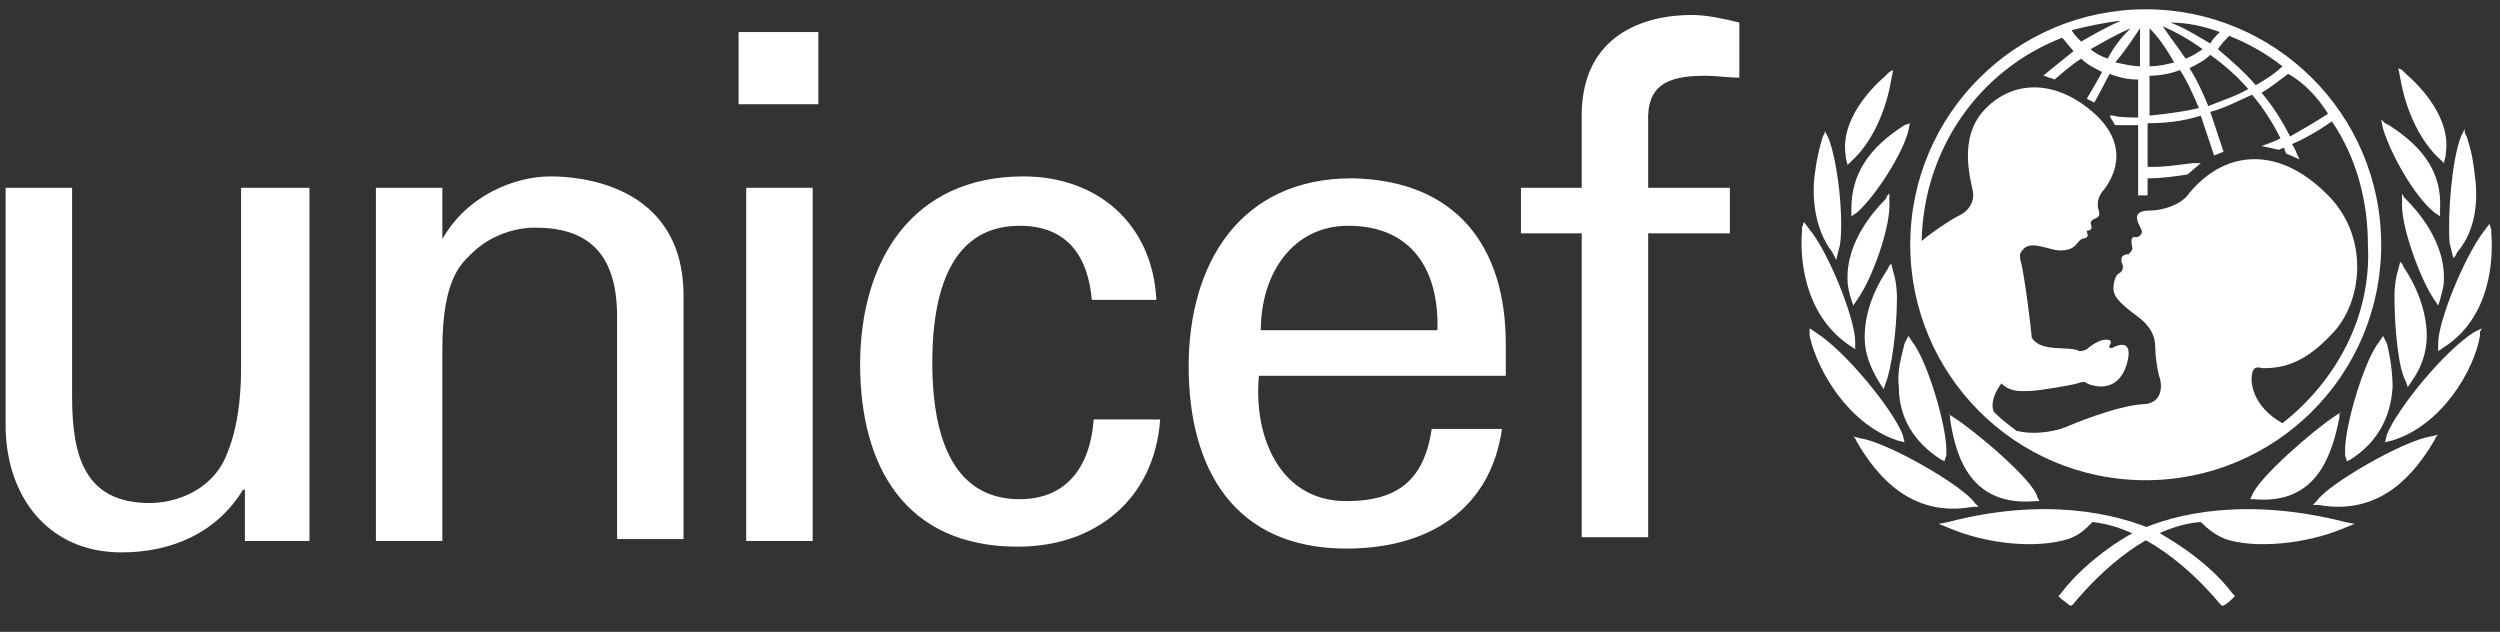 <svg width="91" height="23" viewBox="0 0 91 23" fill="none" xmlns="http://www.w3.org/2000/svg">
<rect x="0" y="0" width="91" height="23" fill="#333333" stroke="none"/>
<g clip-path="url(#clip0_78_13455)">
<path d="M78.104 0.338C73.404 0.338 69.533 4.14 69.533 8.909C69.533 13.609 73.335 17.48 78.104 17.48C82.805 17.48 86.675 13.678 86.675 8.909C86.675 4.14 82.805 0.338 78.104 0.338ZM84.74 4.14C84.325 4.416 83.841 4.693 83.358 4.969C83.081 4.416 82.735 3.863 82.321 3.379C82.666 3.172 83.012 2.896 83.288 2.688C83.91 3.034 84.394 3.587 84.74 4.14ZM81.146 1.306C81.837 1.582 82.459 1.928 83.081 2.412C82.805 2.688 82.459 2.896 82.113 3.103C81.699 2.619 81.215 2.204 80.731 1.79C80.869 1.582 81.007 1.444 81.146 1.306ZM81.837 3.241C81.353 3.518 80.869 3.656 80.385 3.863C80.178 3.379 79.971 2.896 79.694 2.481C79.971 2.343 80.247 2.204 80.454 1.997C80.938 2.343 81.422 2.757 81.837 3.241ZM80.8 1.167C80.662 1.306 80.523 1.444 80.454 1.582C79.971 1.306 79.556 1.029 79.003 0.822C79.625 0.822 80.247 0.96 80.8 1.167ZM80.178 1.79C79.971 1.928 79.763 2.066 79.556 2.135C79.279 1.72 79.003 1.375 78.726 0.96C79.21 1.167 79.694 1.444 80.178 1.79ZM78.243 1.029C78.588 1.375 78.865 1.79 79.141 2.273C78.865 2.343 78.588 2.412 78.243 2.412V1.029ZM78.243 2.757C78.588 2.757 79.003 2.688 79.349 2.55C79.625 2.965 79.832 3.448 80.04 3.932C79.487 4.071 78.865 4.14 78.243 4.209V2.757ZM77.897 1.029V2.412C77.62 2.412 77.344 2.343 76.998 2.273C77.344 1.859 77.62 1.444 77.897 1.029ZM76.722 2.135C76.514 2.066 76.238 1.928 76.1 1.79C76.584 1.513 77.067 1.237 77.551 1.029C77.206 1.375 76.929 1.72 76.722 2.135ZM77.206 0.753C76.722 0.96 76.238 1.237 75.754 1.513C75.616 1.375 75.478 1.237 75.409 1.098C75.962 0.96 76.584 0.822 77.206 0.753ZM83.081 15.406C81.975 14.784 81.906 13.886 81.975 13.609C82.044 13.264 82.252 13.402 82.39 13.402C83.15 13.402 83.91 13.195 84.878 12.158C85.984 11.052 86.33 8.563 84.602 6.974C82.805 5.246 80.869 5.522 79.625 7.112C79.349 7.458 78.726 7.665 78.243 7.665C77.413 7.665 77.966 8.287 77.966 8.425C77.966 8.563 77.828 8.633 77.759 8.633C77.482 8.563 77.62 8.978 77.62 9.047C77.62 9.116 77.482 9.255 77.482 9.255C77.137 9.255 77.206 9.531 77.275 9.669C77.275 9.739 77.275 9.877 77.137 9.946C76.998 10.015 76.929 10.291 76.929 10.499C76.929 10.845 77.275 11.121 77.828 11.536C78.381 11.95 78.45 12.365 78.45 12.642C78.45 12.918 78.519 13.402 78.588 13.678C78.726 14.024 78.726 14.715 77.966 14.715C76.998 14.784 75.339 15.476 75.201 15.545C74.648 15.752 73.957 15.821 73.404 15.683C73.127 15.476 72.851 15.268 72.575 14.992C72.436 14.646 72.644 14.231 72.851 13.955C73.197 14.301 73.611 14.231 73.888 14.231C74.164 14.231 75.409 14.024 75.616 13.955C75.823 13.886 75.892 13.886 75.962 13.955C76.445 14.162 77.137 14.162 77.413 13.264C77.689 12.296 77.067 12.572 76.929 12.642C76.86 12.711 76.722 12.642 76.791 12.572C76.929 12.365 76.722 12.365 76.653 12.365C76.376 12.365 76.031 12.642 75.962 12.711C75.823 12.78 75.754 12.78 75.685 12.78C75.339 12.572 74.303 12.849 73.957 12.296C73.957 12.158 73.68 9.877 73.542 9.462C73.542 9.393 73.473 9.255 73.611 9.116C73.888 8.702 74.579 9.116 74.994 9.116C75.478 9.116 75.547 8.909 75.685 8.771C75.823 8.633 75.892 8.702 75.962 8.633C76.031 8.563 75.962 8.494 75.962 8.425C75.962 8.356 76.031 8.425 76.1 8.356C76.169 8.287 76.1 8.149 76.1 8.08C76.238 7.872 76.514 8.011 76.376 7.596C76.307 7.319 76.445 7.043 76.584 6.905C76.791 6.628 77.689 5.384 76.169 4.071C74.717 2.826 73.197 2.965 72.229 4.001C71.261 5.038 71.745 6.559 71.814 6.974C71.883 7.388 71.607 7.734 71.261 7.872C70.985 8.011 70.363 8.425 69.948 8.771C70.017 5.453 72.022 2.55 75.063 1.375C75.201 1.513 75.339 1.72 75.478 1.859C75.132 2.135 74.372 2.757 74.372 2.757C74.372 2.757 74.441 2.757 74.579 2.826C74.648 2.826 74.786 2.896 74.786 2.896C74.786 2.896 75.409 2.343 75.754 2.135C75.962 2.343 76.238 2.481 76.514 2.619C76.376 2.896 75.962 3.587 75.962 3.587C75.962 3.587 76.031 3.656 76.1 3.656C76.169 3.725 76.238 3.725 76.238 3.725C76.238 3.725 76.653 2.965 76.791 2.688C77.137 2.826 77.482 2.896 77.828 2.896V4.278C77.62 4.278 77.137 4.278 76.929 4.209H76.791L76.86 4.347C76.929 4.416 76.929 4.485 76.998 4.554C77.137 4.554 77.62 4.554 77.828 4.554V7.112H78.173V6.49C78.726 6.49 79.141 6.421 79.625 6.352L80.109 5.937H79.832C79.279 6.006 78.796 6.075 78.381 6.075C78.381 6.075 78.243 6.075 78.173 6.075V4.485C78.796 4.485 79.487 4.416 80.109 4.209C80.247 4.624 80.593 5.66 80.593 5.66L80.938 5.522C80.938 5.522 80.593 4.485 80.454 4.071C81.007 3.932 81.491 3.656 81.975 3.448C82.39 3.932 82.735 4.485 83.012 5.038C82.735 5.177 82.321 5.315 82.321 5.315C82.666 5.384 82.943 5.453 82.943 5.453C82.943 5.453 83.081 5.384 83.15 5.384C83.15 5.453 83.219 5.591 83.219 5.591L83.703 5.799L83.634 5.66C83.634 5.66 83.496 5.315 83.427 5.246C83.91 5.038 84.394 4.762 84.878 4.416C85.777 5.729 86.192 7.319 86.192 8.909C86.33 11.536 85.016 13.886 83.081 15.406Z" fill="white"/>
<path d="M68.773 2.619L68.635 2.757C68.151 3.172 66.976 4.347 67.183 5.66V5.73L67.252 6.006L67.39 5.868C68.082 5.246 68.635 4.14 68.842 2.896L68.911 2.55L68.773 2.619Z" fill="white"/>
<path d="M66.423 4.831L66.353 4.969C66.284 5.177 66.146 5.66 66.077 6.213C65.939 7.043 66.008 8.287 66.699 9.186L66.768 9.324L66.837 9.462L66.976 8.909C67.114 7.941 66.906 5.937 66.561 5.038L66.423 4.762V4.831Z" fill="white"/>
<path d="M65.593 8.287V8.425C65.524 9.255 65.593 11.398 67.321 12.573L67.529 12.711V12.434C67.529 11.605 66.561 9.186 65.87 8.356L65.662 8.08L65.593 8.287Z" fill="white"/>
<path d="M65.87 12.089V12.227C66.146 13.471 67.252 15.407 69.049 16.029L69.326 16.098L69.257 15.821C68.911 14.923 67.183 12.78 66.077 12.089L65.87 11.95V12.089Z" fill="white"/>
<path d="M69.533 4.485L69.326 4.554C68.013 5.384 67.39 6.352 67.39 7.596V7.872L67.598 7.734C68.289 7.112 69.257 5.591 69.464 4.762L69.533 4.416V4.485Z" fill="white"/>
<path d="M68.704 7.112L68.635 7.25C68.289 7.596 67.183 8.771 67.252 10.222C67.252 10.43 67.321 10.706 67.39 10.914L67.46 11.121L67.598 10.914C68.151 10.153 68.842 8.218 68.773 7.319V7.043L68.704 7.112Z" fill="white"/>
<path d="M68.773 9.669L68.704 9.808C68.151 10.637 67.874 11.467 67.874 12.296C67.874 12.849 68.082 13.402 68.427 13.955L68.566 14.162L68.635 13.955C68.842 13.471 69.049 12.02 69.049 10.845C69.049 10.43 68.98 10.084 68.911 9.877L68.842 9.6L68.773 9.669Z" fill="white"/>
<path d="M69.395 12.365L69.326 12.503C69.188 13.056 69.049 13.54 69.118 14.093C69.118 15.199 69.671 16.098 70.639 16.72L70.777 16.789L70.847 16.582V16.374C70.847 15.476 70.155 13.126 69.602 12.434L69.464 12.227L69.395 12.365Z" fill="white"/>
<path d="M67.529 15.96L67.598 16.098C68.289 17.273 69.533 18.863 71.814 18.448H72.022L71.883 18.31C71.469 17.688 68.704 16.098 67.736 15.96L67.46 15.89L67.529 15.96Z" fill="white"/>
<path d="M70.916 19.001L70.57 19.07L70.916 19.208C72.367 19.83 74.164 19.969 75.27 19.623C75.685 19.485 75.892 19.277 76.169 19.001C78.035 19.208 79.763 20.729 80.8 21.973L80.869 22.042H80.938C81.076 21.973 81.215 21.835 81.284 21.766L81.353 21.697L81.284 21.628C80.247 20.245 78.588 19.416 78.519 19.346C76.998 18.655 74.372 18.102 70.916 19.001Z" fill="white"/>
<path d="M70.985 15.13V15.268C71.192 16.651 71.745 18.448 74.095 18.241H74.233L74.164 18.102C74.026 17.48 71.883 15.683 71.123 15.199L70.915 15.061L70.985 15.13Z" fill="white"/>
<path d="M87.297 2.481L87.367 2.826C87.574 4.071 88.127 5.177 88.818 5.799L88.956 5.937L89.025 5.66V5.591C89.233 4.278 88.058 3.103 87.574 2.688L87.436 2.55L87.297 2.481Z" fill="white"/>
<path d="M89.717 4.693L89.579 4.969C89.233 5.868 89.095 7.872 89.164 8.84L89.302 9.393L89.371 9.324L89.44 9.186C90.201 8.287 90.201 7.112 90.062 6.213C89.993 5.591 89.855 5.177 89.786 4.969L89.717 4.831V4.693Z" fill="white"/>
<path d="M90.615 8.149L90.408 8.425C89.717 9.324 88.749 11.674 88.749 12.503V12.78L88.956 12.642C90.684 11.536 90.754 9.393 90.684 8.494V8.356L90.615 8.149Z" fill="white"/>
<path d="M90.339 11.95L90.062 12.089C88.956 12.78 87.228 14.923 86.883 15.821L86.814 16.098L87.09 16.029C88.887 15.476 90.062 13.471 90.27 12.227V12.089L90.339 11.95Z" fill="white"/>
<path d="M86.675 4.347L86.744 4.693C87.021 5.591 87.85 7.112 88.611 7.734L88.818 7.872V7.596C88.887 6.352 88.265 5.384 86.952 4.554L86.814 4.485L86.675 4.347Z" fill="white"/>
<path d="M87.436 7.043V7.319C87.366 8.218 88.127 10.222 88.611 10.914L88.749 11.121L88.818 10.914C88.887 10.637 88.956 10.43 88.956 10.222C89.025 8.771 87.919 7.596 87.574 7.25L87.505 7.181L87.436 7.043Z" fill="white"/>
<path d="M87.367 9.531L87.297 9.808C87.228 10.015 87.159 10.361 87.159 10.775C87.159 11.95 87.297 13.402 87.574 13.886L87.643 14.093L87.781 13.886C88.127 13.402 88.334 12.849 88.334 12.227C88.334 11.467 88.058 10.568 87.505 9.739L87.436 9.6L87.367 9.531Z" fill="white"/>
<path d="M86.745 12.227L86.606 12.434C86.053 13.126 85.362 15.476 85.362 16.374C85.362 16.374 85.362 16.512 85.362 16.582L85.431 16.789L85.569 16.72C86.537 16.098 87.021 15.199 87.09 14.093C87.09 13.609 87.021 13.056 86.883 12.503L86.814 12.365L86.745 12.227Z" fill="white"/>
<path d="M88.749 15.821L88.472 15.89C87.505 16.029 84.74 17.618 84.325 18.241L84.187 18.379H84.394C86.675 18.794 87.92 17.204 88.611 16.029L88.68 15.89L88.749 15.821Z" fill="white"/>
<path d="M77.758 19.346C77.689 19.346 76.031 20.245 74.994 21.628L74.925 21.697L74.994 21.766C75.063 21.835 75.27 21.973 75.339 22.042H75.408L75.478 21.973C76.514 20.729 78.242 19.139 80.109 19.001C80.385 19.277 80.662 19.485 81.007 19.623C82.044 19.969 83.91 19.83 85.362 19.208L85.707 19.07L85.362 19.001C81.837 18.102 79.21 18.655 77.758 19.346Z" fill="white"/>
<path d="M85.224 14.992L85.016 15.13C84.256 15.614 82.183 17.411 81.975 18.033L81.906 18.171H82.044C84.325 18.379 84.878 16.582 85.155 15.199V15.061L85.224 14.992Z" fill="white"/>
<path d="M26.885 1.167H29.788V3.794H26.885V1.167ZM27.162 6.835H29.581V19.692H27.162V6.835Z" fill="white"/>
<path d="M8.845 6.836H11.264V19.692H8.914V17.826H8.845C7.877 19.416 6.218 20.107 4.421 20.107C1.725 20.107 0.204 18.033 0.204 15.476V6.836H2.624V14.439C2.624 16.651 3.107 18.31 5.458 18.31C6.425 18.31 7.808 17.826 8.292 16.443C8.775 15.268 8.775 13.748 8.775 13.402V6.836H8.845Z" fill="white"/>
<path d="M16.102 8.702C17.001 7.112 18.729 6.421 20.042 6.421C20.941 6.421 24.881 6.628 24.881 10.775V19.623H22.462V11.536C22.462 9.393 21.563 8.287 19.489 8.287C19.489 8.287 18.176 8.218 17.139 9.255C16.794 9.6 16.102 10.153 16.102 12.711V19.692H13.683V6.835H16.102V8.702Z" fill="white"/>
<path d="M39.742 10.914C39.604 9.324 38.843 8.218 37.115 8.218C34.834 8.218 33.936 10.222 33.936 13.195C33.936 16.167 34.834 18.171 37.115 18.171C38.705 18.171 39.673 17.135 39.811 15.268H42.23C42.023 18.171 39.88 19.899 37.046 19.899C32.968 19.899 31.309 16.996 31.309 13.264C31.309 9.531 33.175 6.421 37.254 6.421C39.949 6.421 41.954 8.149 42.092 10.914H39.742Z" fill="white"/>
<path d="M45.825 13.678C45.617 15.89 46.585 18.241 49.004 18.241C50.87 18.241 51.838 17.48 52.115 15.614H54.672C54.257 18.517 52.045 19.968 49.004 19.968C44.926 19.968 43.267 17.065 43.267 13.333C43.267 9.6 45.133 6.49 49.212 6.49C53.013 6.559 54.81 8.978 54.81 12.503V13.678H45.825ZM52.322 12.02C52.391 9.877 51.423 8.218 49.073 8.218C47.069 8.218 45.894 9.946 45.894 12.02H52.322Z" fill="white"/>
<path d="M57.575 19.554V8.494H55.363V6.835H57.575V4.071C57.644 1.306 59.787 0.545 61.584 0.545C62.137 0.545 62.759 0.684 63.312 0.822V2.826C62.898 2.826 62.483 2.757 62.068 2.757C60.686 2.757 59.925 3.103 59.994 4.485V6.835H62.967V8.494H59.994V19.554H57.575Z" fill="white"/>
</g>
<defs>
<clipPath id="clip0_78_13455">
<rect width="90.48" height="21.773" fill="white" transform="translate(0.204 0.338)"/>
</clipPath>
</defs>
</svg>
